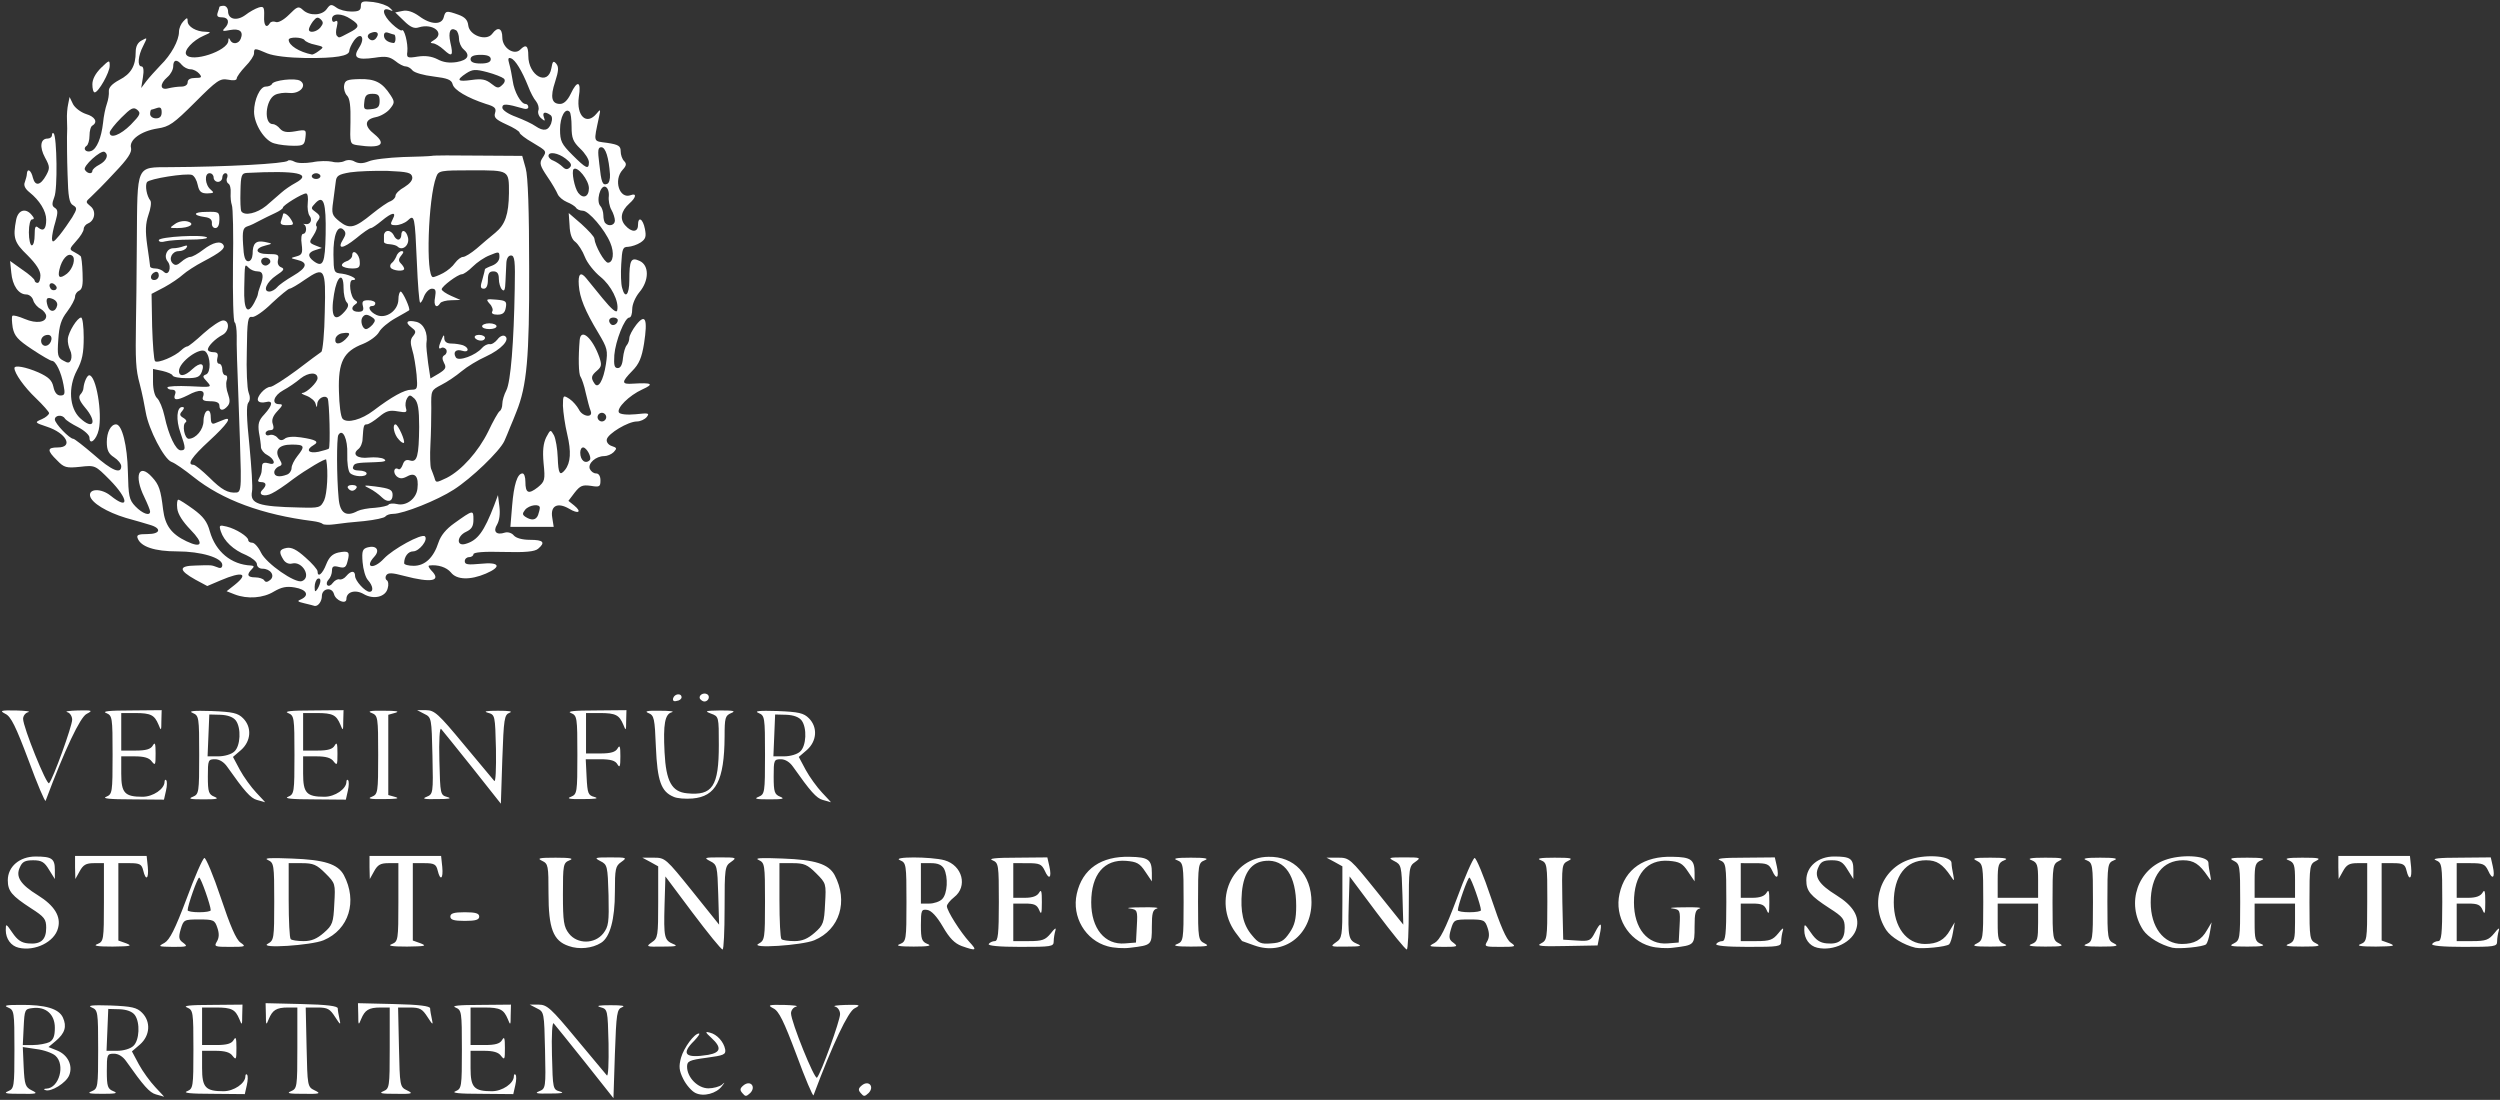 <svg width="866" height="381" viewBox="0 0 866 381" fill="none" xmlns="http://www.w3.org/2000/svg"><rect x="0" y="0" width="866" height="381" fill="#333333" stroke="none"/><path d="M54 379.1c-2.2-.6-4.3-3-10.3-11.5-1.1-1.6-2.7-2.6-4.2-2.6-2.4 0-2.5.3-2.5 6 0 5.4.3 6.2 2.3 7 1.7.7.8.9-3.8.9s-5.5-.2-3.7-.9c2.1-.9 2.2-1.4 2.2-14.5s-.1-13.6-2.2-14.5c-1.7-.7.1-.9 6.5-.7 7.4.3 9.1.7 10.9 2.5 3.1 3.1 2.8 7.9-.7 11l-2.8 2.4 2.4 4.5c1.3 2.4 3.9 6 5.7 7.9s3.2 3.4 3 3.3-1.4-.4-2.8-.8m-7.8-16.8c2.1-1.9 2.4-8.1.5-10.7-.9-1.2-2.8-1.9-5.3-2l-3.9-.1-.3 7.3-.3 7.2h3.7c2.1 0 4.6-.7 5.6-1.7m156.4 5.6c-5.4-6.8-10.3-12.8-10.8-13.4s-.8 4-.6 11c.3 11.8.3 11.9 2.8 12.6 1.7.5.5.7-3.5.7-4.6.1-5.5-.1-3.7-.8 2.2-.9 2.3-1.2 2-14.2s-.3-13.3-2.8-14.5l-2.5-1.3h3.1c2.9 0 4.3 1.3 13 11.8 5.3 6.4 10.1 12.1 10.6 12.7s.7-4.1.6-11c-.3-11.8-.3-11.9-2.8-12.6-1.7-.5-.5-.7 3.5-.7 3.9 0 5.3.2 4 .7-1.8.7-2 2-2.5 16.1l-.5 15.4zm38.3 10.7c-1.3-.6-3.2-2.8-4.2-4.8-1.5-3-1.6-4.4-.8-7.4 1-3.5 4.6-8.4 6.2-8.4.5 0-.3 1.1-1.6 2.5-4.7 4.6-3.2 6.2 4.8 4.9 4.4-.8 4.8-2.5 1.1-5.9-2.2-2-2.2-2.3-.5-1.8 2.5.6 4.8 3.2 5.3 5.8.3 1.8-.5 2.1-6.4 2.9-6.1.8-6.8 1.2-6.8 3.1 0 3.7 3.7 7.5 7.4 7.5 1.7 0 3.8-.6 4.6-1.2 1.2-1.1 1.2-1 .1.4-1.9 2.6-6.4 3.8-9.2 2.4m16.3.1c-1-1.1-.9-1.7.3-2.7 2.4-2 4.5.4 2.4 2.6-1.4 1.3-1.7 1.3-2.7.1m18.7-13.3c-4.4-11.7-6.1-15.2-8-16.1-2.1-1.1-1.8-1.3 3.6-1.2 3.3.1 5.2.3 4.3.6-1 .2-1.8 1.3-1.8 2.3 0 2.9 8.2 23.2 9 22.3 1.4-1.5 8-19.8 8-22 0-1.2-.8-2.4-1.7-2.6-1-.3.7-.5 3.7-.6 5-.1 5.3 0 3 1.2-2.2 1.1-7.5 12.2-14.2 30.1-.2.5-2.9-5.8-5.9-14m22.3 13.3c-1-1.1-.9-1.7.3-2.7 2.4-2 4.5.4 2.4 2.6-1.4 1.3-1.7 1.3-2.7.1M2.8 378c2.1-.9 2.2-1.4 2.2-14.5s-.1-13.6-2.2-14.5c-1.7-.7-.7-.9 4.2-.9 8.7-.1 13.4 1.3 14.8 4.4s.7 5.4-2.5 8.1l-2.5 2.1 3 1.2c3.7 1.5 5.5 5.2 4.2 8.5-1 2.7-6.4 6-8.3 5.2-.7-.2-.5-.5.4-.5 4.4-.2 6.6-8.3 3.1-11.4-1-.9-4-2-6.6-2.3l-4.7-.7.3 6.9c.3 6.2.6 7 2.8 8.1 2.3 1.1 1.9 1.3-4 1.2-4.9 0-5.9-.2-4.2-.9m14.3-17c1.4-.8 1.9-2.1 1.9-5 0-4.6-3.1-7.4-7.7-6.8-2.7.3-2.8.5-3.1 6.6l-.3 6.2h3.6c2 0 4.5-.5 5.6-1m47.7 17c2.1-.9 2.2-1.4 2.2-14.5s-.1-13.6-2.2-14.5c-1.6-.6 1-.9 8.5-.9L84 348l-.1 3.8c0 3.4-.1 3.5-1 1.2-1.4-3.3-2.6-4-8.1-4H70v13h5c3.6 0 5.2-.5 5.9-1.7.8-1.4 1-.8 1 2.7 0 4-.1 4.3-1.3 2.8-.9-1.3-2.7-1.8-6-1.8H70v6c0 6.7 1.2 8 7.4 8 3.6 0 7.6-2.7 7.6-5.2 0-.6.3-.9.6-.5.3.3.3 1.9-.1 3.6l-.7 3.1-11.1-.1c-7.7 0-10.5-.3-8.9-.9m36 0c2.1-.9 2.2-1.4 2.2-15v-14h-3.2c-4.1 0-5.4.9-6.7 4-.9 2.3-1 2.2-1-1.5l-.1-4 12.5.3c8.8.2 12.5.7 12.5 1.5 0 .7.3 2.3.6 3.7.5 2.2.3 2.1-1.5-.7s-2.6-3.3-6.1-3.3h-4.1l.3 13.7c.3 13.5.3 13.8 2.8 15 2.3 1.1 1.9 1.3-4 1.2-4.9 0-5.9-.2-4.2-.9m32 0c2.1-.9 2.2-1.4 2.2-15v-14h-3.2c-4.1 0-5.4.9-6.7 4-.9 2.3-1 2.2-1-1.5l-.1-4 12.5.3c8.8.2 12.5.7 12.5 1.5 0 .7.3 2.3.6 3.7.5 2.2.3 2.1-1.5-.7s-2.6-3.3-6.1-3.3h-4.1l.3 13.7c.3 13.5.3 13.8 2.8 15 2.3 1.1 1.9 1.3-4 1.2-4.9 0-5.9-.2-4.2-.9m25 0c2.1-.9 2.2-1.4 2.2-14.5s-.1-13.6-2.2-14.5c-1.6-.6 1-.9 8.5-.9l10.7-.1-.1 3.8c0 3.4-.1 3.5-1 1.2-1.4-3.3-2.6-4-8.1-4H163v13h5c3.6 0 5.2-.5 5.9-1.7.8-1.4 1-.8 1 2.7 0 4-.1 4.3-1.3 2.8-.9-1.3-2.7-1.8-6-1.8H163v6c0 6.7 1.2 8 7.4 8 3.6 0 7.6-2.7 7.6-5.2 0-.6.3-.9.6-.5.3.3.3 1.9-.1 3.6l-.7 3.1-11.1-.1c-7.7 0-10.5-.3-8.9-.9M6.5 328.3c-2.7-.6-4.5-3.1-4.5-6.1 0-2.4.1-2.3 2.3.9 1.7 2.5 3.1 3.5 5.5 3.7 4.3.4 6.2-1.2 6.2-5.4 0-3-.6-3.8-5.3-6.8-6.6-4.3-8-5.9-8-9.7 0-4.7 4.1-8.2 9.6-8.2 5.6 0 6.7.7 6.7 4.6v3.2l-2-3.2c-1.6-2.7-2.6-3.3-5.5-3.3-2.8 0-3.8.5-4.6 2.4-1.6 3.3.2 6 6.2 9.7 5.8 3.6 8.1 7.4 7 11.4-1.2 4.8-8 8.1-13.6 6.8m190.5-.6c-5.4-1.8-7-6.1-7-18.3 0-9.5-.1-10.2-2.2-11.2-1.9-.9-1.1-1.1 4.7-1.1 5.2 0 6.4.3 4.8.9-2.2.9-2.3 1.5-2.3 11.8 0 9.5.3 11.3 2.1 13.6 2.9 3.7 8.9 3.7 11.9-.1 1.8-2.4 2-3.7 1.8-13.2-.3-10.1-.4-10.6-2.8-11.8-2.3-1.2-2-1.3 3.5-1.3 5.7 0 5.8.1 3.7 1.6-2 1.4-2.2 2.3-2.2 10.4 0 9.5-1.7 15.7-4.8 17.6-3 1.9-7.6 2.4-11.2 1.1m43-11.4-9.5-12.7-.3 9.9c-.3 11.2-.1 12.2 3 13.5 1.8.7 1 .9-3.7.9-5.7.1-5.8 0-3.7-1.5 2.1-1.4 2.2-2.2 2.2-13.9v-12.4l-2.7-1.5-2.8-1.5h4c3.9 0 4.2.3 13.3 11.6l9.3 11.6-.3-10.4c-.3-9.9-.4-10.4-2.8-11.6-2.3-1.2-2-1.3 3.5-1.3 5.7 0 5.8.1 3.7 1.6-2.1 1.4-2.2 2.2-2.2 16 0 7.9-.3 14.4-.7 14.3-.5 0-5.1-5.7-10.3-12.6m93.1 11.4c-2.4-.9-4.2-2.7-6.5-6.7-2.1-3.6-4-5.6-5.4-5.8-2-.3-2.2.1-2.2 5.3 0 4.8.3 5.7 2.3 6.5 1.6.6.4.9-4.8.9s-6.4-.3-4.7-.9c2.1-.9 2.2-1.4 2.2-14.5s-.1-13.6-2.2-14.5c-3.3-1.3 10.7-1.3 15.4 0 6.2 1.8 8.1 9.1 3.3 12.8-1.4 1.1-2.5 2.5-2.5 3.1 0 1.6 4.7 9 7.8 12.4 2.8 3 2.4 3.2-2.7 1.4m-6.7-16.3c1.8-1.8 2.1-7.6.6-10.5-.8-1.3-2.1-1.9-4.5-1.9H319v14h2.9c1.6 0 3.7-.7 4.5-1.6m57.3 16.4c-7.7-2.1-12.5-10.2-10.7-18.2 1.9-8.6 8.5-13.1 18.4-12.8 6.4.1 7.6 1 7.6 5.6v2.9l-2.3-3.4c-1.9-2.9-3-3.4-6.6-3.7-7.6-.6-12.1 4.7-12.1 14.4 0 9 4.7 14.8 11.7 14.2l3.8-.3.3-5.7c.3-5.5.2-5.7-2.5-6.1-1.5-.2.4-.4 4.2-.4 3.9-.1 6.2.1 5.3.4-1.5.4-1.8 1.6-1.8 6.3 0 6.4 0 6.4-7.5 7.3-2.2.3-5.7.1-7.8-.5m50.8-.3c-2.2-.8-4.1-1.5-4.2-1.5s-1.1-1.4-2.4-3.1c-7.8-10.9-1.2-26 11.5-26.1 8.9-.2 14.9 6.2 14.9 15.7 0 11.4-9.6 18.7-19.8 15m12.2-4.4c1.8-2.6 2.3-4.8 2.3-9.3 0-10.4-3.9-16.2-10.6-15.6-4.8.4-7.5 3.9-8.2 10.7-.6 6.9.4 11.5 3.5 15.1 2.2 2.7 3.1 3.1 6.6 2.8 3.4-.2 4.5-.9 6.4-3.7m30.3-6.8-9.5-12.7-.3 9.9c-.3 11.2-.1 12.2 3 13.5 1.8.7 1 .9-3.7.9-5.7.1-5.8 0-3.7-1.5 2.1-1.4 2.2-2.2 2.2-13.9v-12.4l-2.7-1.5-2.8-1.5h4c3.9 0 4.2.3 13.3 11.6l9.3 11.6-.3-10.4c-.3-9.9-.4-10.4-2.8-11.6-2.3-1.2-2-1.3 3.5-1.3 5.7 0 5.8.1 3.7 1.6-2.1 1.4-2.2 2.2-2.2 16 0 7.9-.3 14.4-.7 14.3-.5 0-5.1-5.7-10.3-12.6m94.7 11.5c-7.7-2.1-12.5-10.2-10.7-18.2 1.9-8.6 8.5-13.1 18.4-12.8 6.4.1 7.6 1 7.6 5.6v2.9l-2.3-3.4c-1.9-2.9-3-3.4-6.6-3.7-7.6-.6-12.1 4.7-12.1 14.4 0 9 4.7 14.8 11.7 14.2l3.8-.3.3-5.7c.3-5.5.2-5.7-2.5-6.1-1.5-.2.4-.4 4.2-.4 3.9-.1 6.2.1 5.3.4-1.5.4-1.8 1.6-1.8 6.3 0 6.4 0 6.4-7.5 7.3-2.2.3-5.7.1-7.8-.5m57.8.5c-2.7-.6-4.5-3.1-4.5-6.1 0-2.4.1-2.3 2.3.9 1.7 2.5 3.1 3.5 5.5 3.7 4.3.4 6.2-1.2 6.2-5.4 0-3-.6-3.8-5.3-6.8-6.6-4.3-8-5.9-8-9.7 0-4.7 4.1-8.2 9.6-8.2 5.6 0 6.7.7 6.7 4.6v3.2l-2-3.2c-1.6-2.7-2.6-3.3-5.5-3.3-2.8 0-3.8.5-4.6 2.4-1.6 3.3.2 6 6.2 9.7 5.8 3.6 8.1 7.4 7 11.4-1.2 4.8-8 8.1-13.6 6.8m34 0c-4.1-1-8.4-3.6-10.1-6.1-6.1-9.3-1.9-21.5 8.5-24.6 6-1.8 14.1-1 14.1 1.3 0 .9.3 2.7.6 4.1.4 2.3.4 2.4-.8.6-2.9-4.3-4.9-5.6-8.6-5.6-7 0-11.2 5.4-11.2 14.6 0 8.5 4.4 14.4 10.8 14.4 4.3 0 6.8-1.4 8.7-4.8l1.6-2.7-.6 3.5c-.3 1.9-.9 3.7-1.3 4.1-1 .9-9.3 1.7-11.7 1.2m89 0c-4.1-1-8.4-3.6-10.1-6.1-6.1-9.3-1.9-21.5 8.5-24.6 6-1.8 14.1-1 14.1 1.3 0 .9.3 2.7.6 4.1.4 2.3.4 2.4-.8.6-2.9-4.3-4.9-5.6-8.6-5.6-7 0-11.2 5.4-11.2 14.6 0 8.5 4.4 14.4 10.8 14.4 4.3 0 6.8-1.4 8.7-4.8l1.6-2.7-.6 3.5c-.3 1.9-.9 3.7-1.3 4.1-1 .9-9.3 1.7-11.7 1.2M33.8 327c2.1-.9 2.2-1.4 2.2-14.5V299h-3.5c-2.7 0-3.7.6-4.9 2.8l-1.5 2.7-.1-4v-4h24.8l.4 3.8c.4 4.2-.7 5-1.6 1.2-.5-2.1-1.2-2.5-4.6-2.5h-4v26.8l2.8 1c2.2.9 1.4 1-4.8 1.1-5.5 0-6.9-.3-5.2-.9m23.2-.4c1.8-1.1 3.6-4.6 7.6-15.2 2.8-7.6 5.6-14 6.2-14.2.5-.1 3.1 6 5.7 13.8 3.2 9.6 5.3 14.5 6.8 15.5 2 1.4 1.8 1.5-3.6 1.5-5.3 0-5.6-.1-4.6-1.8.8-1.3.9-2.8.2-4.8-.9-2.7-1.3-2.9-6.3-2.9-5.3 0-5.4.1-6.4 3.4-.8 2.8-.7 3.6.9 4.7 1.7 1.3 1.3 1.4-3.6 1.4-5.1-.1-5.3-.1-2.9-1.4m16-11.3c0-1.6-3.4-11.3-4-11.3s-4 9.7-4 11.3c0 .4 1.8.7 4 .7s4-.3 4-.7m19.8 11.6c2.1-1.2 2.2-1.7 2.2-14.6s-.1-13.4-2.2-14.4c-1.6-.7.8-.8 8.3-.5 11.3.4 15.9 1.9 18 5.7 4.8 9.1 1.8 18.9-7 22.6-4.3 1.8-22.8 3-19.3 1.2m19.4-3.8c3-2.6 3.3-3.5 3.6-10 .4-7 .4-7.1-3.1-10.6-3-3-4.2-3.5-8.1-3.5H100v12.8c0 7.1.3 13.2.7 13.5.3.4 2.4.7 4.5.7 2.7 0 4.6-.8 7-2.9m23.6 3.9c2.1-.9 2.2-1.4 2.2-14.5V299h-3.5c-2.7 0-3.7.6-4.9 2.8l-1.5 2.7-.1-4v-4h24.8l.4 3.8c.4 4.2-.7 5-1.6 1.2-.5-2.1-1.2-2.5-4.6-2.5h-4v26.8l2.8 1c2.2.9 1.4 1-4.8 1.1-5.5 0-6.9-.3-5.2-.9m127-.1c2.1-1.2 2.2-1.7 2.2-14.6s-.1-13.4-2.2-14.4c-1.6-.7.8-.8 8.3-.5 11.3.4 15.9 1.9 18 5.7 4.8 9.1 1.8 18.9-7 22.6-4.3 1.8-22.8 3-19.3 1.2m19.4-3.8c3-2.6 3.3-3.5 3.6-10 .4-7 .4-7.1-3.1-10.6-3-3-4.2-3.5-8.1-3.5H270v12.8c0 7.1.3 13.2.7 13.5.3.4 2.4.7 4.5.7 2.7 0 4.6-.8 7-2.9m60.3 3.9c.3-.5 1.3-1 2.1-1 1.1 0 1.4-2.4 1.4-13.5 0-13.1-.1-13.6-2.2-14.5-1.6-.6 1-.9 8.4-.9l10.6-.1.7 3.1c.9 4-.1 4.9-1.6 1.5-1.1-2.3-1.8-2.6-6.1-2.6H351v12h4c2.7 0 4.2-.6 4.9-1.7.8-1.4 1-.7 1 3.2 0 4-.2 4.5-.9 2.8-.8-1.9-1.7-2.3-5-2.3h-4v13h5.4c4.7 0 5.7-.4 7.6-2.7 1.4-1.8 1.9-2.1 1.6-1-.3 1-.6 2.7-.6 3.8 0 1.8-.8 1.9-11.6 1.9-7.4 0-11.3-.4-10.9-1m65.3 0c2.1-.9 2.2-1.4 2.2-14.5s-.1-13.6-2.2-14.5c-1.7-.6-.5-.9 4.7-.9s6.4.3 4.8.9c-2.2.9-2.3 1.4-2.3 14.3s.1 13.4 2.3 14.5c1.8.9 1 1.1-4.8 1.1-5.2 0-6.4-.3-4.7-.9m89.2-.4c1.8-1.1 3.6-4.6 7.6-15.2 2.8-7.6 5.6-14 6.2-14.2.5-.1 3.1 6 5.7 13.8 3.2 9.6 5.3 14.5 6.8 15.5 2 1.4 1.8 1.5-3.6 1.5-5.3 0-5.6-.1-4.6-1.8.8-1.3.9-2.8.2-4.8-.9-2.7-1.3-2.9-6.3-2.9-5.3 0-5.4.1-6.4 3.4-.8 2.8-.7 3.6.9 4.7 1.7 1.3 1.3 1.4-3.6 1.4-5.1-.1-5.3-.1-2.9-1.4m16-11.3c0-1.6-3.4-11.3-4-11.3s-4 9.7-4 11.3c0 .4 1.8.7 4 .7s4-.3 4-.7m20.8 11.5c2.1-1.1 2.2-1.6 2.2-14.5s-.1-13.4-2.2-14.3c-1.7-.6-.5-.9 4.7-.9 5.8 0 6.6.2 4.7 1.1-2.2 1.1-2.2 1.5-2 14.2l.3 13.1 4.7.3c4.4.3 4.8.1 6.3-2.8 2-3.9 2.6-3.6 1.6 1l-.7 3.5-10.9.2c-8.6.2-10.5 0-8.7-.9m60.7.2c.3-.5 1.3-1 2.1-1 1.1 0 1.4-2.4 1.4-13.5 0-13.1-.1-13.6-2.2-14.5-1.6-.6 1-.9 8.4-.9l10.6-.1.7 3.1c.9 4-.1 4.9-1.6 1.5-1.1-2.3-1.8-2.6-6.1-2.6H603v12h4c2.7 0 4.2-.6 4.9-1.7.8-1.4 1-.7 1 3.2 0 4-.2 4.5-.9 2.8-.8-1.9-1.7-2.3-5-2.3h-4v13h5.4c4.7 0 5.7-.4 7.6-2.7 1.4-1.8 1.9-2.1 1.6-1-.3 1-.6 2.7-.6 3.8 0 1.8-.8 1.9-11.6 1.9-7.4 0-11.3-.4-10.9-1m90.3-.2c2.1-1.1 2.2-1.6 2.2-14.3s-.1-13.2-2.2-14.3c-1.9-.9-1.1-1.1 4.7-1.1 5.2 0 6.4.3 4.8.9-2 .8-2.3 1.6-2.3 7v6h14v-6c0-5.4-.3-6.2-2.2-7-1.7-.6-.5-.9 4.7-.9 5.8 0 6.6.2 4.8 1.1-2.2 1.1-2.3 1.6-2.3 14.3s.1 13.2 2.3 14.3c1.8.9 1 1.1-4.8 1.1-5.2 0-6.4-.3-4.7-.9 2-.8 2.2-1.6 2.2-7.5V313h-14v6.5c0 5.9.2 6.7 2.3 7.5 1.6.6.4.9-4.8.9-5.8 0-6.6-.2-4.7-1.1m38 .2c2.1-.9 2.2-1.4 2.2-14.5s-.1-13.6-2.2-14.5c-1.7-.6-.5-.9 4.7-.9s6.4.3 4.8.9c-2.2.9-2.3 1.4-2.3 14.3s.1 13.4 2.3 14.5c1.8.9 1 1.1-4.8 1.1-5.2 0-6.4-.3-4.7-.9m51-.2c2.1-1.1 2.2-1.6 2.2-14.3s-.1-13.2-2.2-14.3c-1.9-.9-1.1-1.1 4.7-1.1 5.2 0 6.4.3 4.8.9-2 .8-2.3 1.6-2.3 7v6h14v-6c0-5.4-.3-6.2-2.2-7-1.7-.6-.5-.9 4.7-.9 5.8 0 6.6.2 4.8 1.1-2.2 1.1-2.3 1.6-2.3 14.3s.1 13.2 2.3 14.3c1.8.9 1 1.1-4.8 1.1-5.2 0-6.4-.3-4.7-.9 2-.8 2.2-1.6 2.2-7.5V313h-14v6.5c0 5.9.2 6.7 2.3 7.5 1.6.6.4.9-4.8.9-5.8 0-6.6-.2-4.7-1.1m44 .2c2.1-.9 2.2-1.4 2.2-14.5V299h-3.5c-2.7 0-3.7.6-4.9 2.8l-1.5 2.7-.1-4v-4h24.8l.4 3.8c.4 4.2-.7 5-1.6 1.2-.5-2.1-1.2-2.5-4.6-2.5h-4v26.8l2.8 1c2.2.9 1.4 1-4.8 1.1-5.5 0-6.9-.3-5.2-.9m24.7 0c.3-.5 1.3-1 2.1-1 1.1 0 1.4-2.4 1.4-13.5 0-13.1-.1-13.6-2.2-14.5-1.6-.6 1-.9 8.4-.9l10.6-.1.7 3.1c.9 4-.1 4.9-1.6 1.5-1.1-2.3-1.8-2.6-6.1-2.6H851v12h4c2.7 0 4.2-.6 4.9-1.7.8-1.4 1-.7 1 3.2 0 4-.2 4.5-.9 2.8-.8-1.9-1.7-2.3-5-2.3h-4v13h5.4c4.7 0 5.7-.4 7.6-2.7 1.4-1.8 1.9-2.1 1.6-1-.3 1-.6 2.7-.6 3.8 0 1.8-.8 1.9-11.6 1.9-7.4 0-11.3-.4-10.9-1M156 317.5c0-1.1 1.2-1.5 5-1.5s5 .4 5 1.5-1.2 1.5-5 1.5-5-.4-5-1.5M9.9 263.4c-4.4-11.7-6.1-15.2-8-16.1-2.1-1.1-1.8-1.3 3.6-1.2 3.3.1 5.2.3 4.3.6-1 .2-1.8 1.3-1.8 2.3 0 2.9 8.2 23.2 9 22.3 1.4-1.5 8-19.8 8-22 0-1.2-.8-2.4-1.7-2.6-1-.3.7-.5 3.7-.6 5-.1 5.3 0 3 1.2-2.2 1.1-7.5 12.2-14.2 30.1-.2.5-2.9-5.8-5.9-14M89 277.1c-2.2-.6-4.3-3-10.3-11.5-1.1-1.6-2.7-2.6-4.2-2.6-2.4 0-2.5.3-2.5 6 0 5.4.3 6.2 2.3 7 1.7.7.8.9-3.8.9s-5.5-.2-3.7-.9c2.1-.9 2.2-1.4 2.2-14.5s-.1-13.6-2.2-14.5c-1.7-.7.1-.9 6.5-.7 7.4.3 9.1.7 10.9 2.5 3.1 3.1 2.8 7.9-.7 11l-2.8 2.4 2.4 4.5c1.3 2.4 3.9 6 5.7 7.9s3.2 3.4 3 3.3-1.4-.4-2.8-.8m-7.8-16.8c2.1-1.9 2.4-8.1.5-10.7-.9-1.2-2.8-1.9-5.3-2l-3.9-.1-.3 7.3-.3 7.2h3.7c2.1 0 4.6-.7 5.6-1.7m82.4 5.6c-5.4-6.8-10.3-12.8-10.8-13.4s-.8 4-.6 11c.3 11.8.3 11.9 2.8 12.6 1.7.5.5.7-3.5.7-4.6.1-5.5-.1-3.7-.8 2.2-.9 2.3-1.2 2-14.2s-.3-13.3-2.8-14.5l-2.5-1.3h3.1c2.9 0 4.3 1.3 13 11.8 5.3 6.4 10.1 12.1 10.6 12.7s.7-4.1.6-11c-.3-11.8-.3-11.9-2.8-12.6-1.7-.5-.5-.7 3.5-.7 3.9 0 5.3.2 4 .7-1.8.7-2 2-2.5 16.1l-.5 15.4zM285 277.1c-2.2-.6-4.3-3-10.3-11.5-1.1-1.6-2.7-2.6-4.2-2.6-2.4 0-2.5.3-2.5 6 0 5.4.3 6.2 2.3 7 1.7.7.8.9-3.8.9s-5.5-.2-3.7-.9c2.1-.9 2.2-1.4 2.2-14.5s-.1-13.6-2.2-14.5c-1.7-.7.1-.9 6.5-.7 7.4.3 9.1.7 10.9 2.5 3.1 3.1 2.8 7.9-.7 11l-2.8 2.4 2.4 4.5c1.3 2.4 3.9 6 5.7 7.9s3.2 3.4 3 3.3-1.4-.4-2.8-.8m-7.8-16.8c2.1-1.9 2.4-8.1.5-10.7-.9-1.2-2.8-1.9-5.3-2l-3.9-.1-.3 7.3-.3 7.2h3.7c2.1 0 4.6-.7 5.6-1.7M36.8 276c2.1-.9 2.2-1.4 2.2-14.5s-.1-13.6-2.2-14.5c-1.6-.6 1-.9 8.5-.9L56 246l-.1 3.8c0 3.4-.1 3.5-1 1.2-1.4-3.3-2.6-4-8.1-4H42v13h5c3.6 0 5.2-.5 5.9-1.7.8-1.4 1-.8 1 2.7 0 4-.1 4.3-1.3 2.8-.9-1.3-2.7-1.8-6-1.8H42v6c0 6.7 1.2 8 7.4 8 3.6 0 7.6-2.7 7.6-5.2 0-.6.3-.9.6-.5.3.3.3 1.9-.1 3.6l-.7 3.1-11.1-.1c-7.7 0-10.5-.3-8.9-.9m63 0c2.1-.9 2.2-1.4 2.2-14.5s-.1-13.6-2.2-14.5c-1.6-.6 1-.9 8.5-.9l10.7-.1-.1 3.8c0 3.4-.1 3.5-1 1.2-1.4-3.3-2.6-4-8.1-4H105v13h5c3.6 0 5.2-.5 5.9-1.7.8-1.4 1-.8 1 2.7 0 4-.1 4.3-1.3 2.8-.9-1.3-2.7-1.8-6-1.8H105v6c0 6.7 1.2 8 7.4 8 3.6 0 7.6-2.7 7.6-5.2 0-.6.3-.9.6-.5.3.3.3 1.9-.1 3.6l-.7 3.1-11.1-.1c-7.7 0-10.5-.3-8.9-.9m29 0c2.1-.9 2.2-1.4 2.2-14.5s-.1-13.6-2.2-14.5c-1.7-.6-.6-.9 4.2-.8 4.2 0 5.6.2 4 .7l-2.5.7v27.8l2.5.7c1.6.5.2.7-4 .7-4.8.1-5.9-.2-4.2-.8m69 0c2.1-.9 2.2-1.4 2.2-14.5s-.1-13.6-2.2-14.5c-1.6-.6 1-.9 8.5-.9l10.7-.1-.1 3.8c0 3.4-.1 3.5-1 1.2-1.4-3.3-2.6-4-8.1-4H203v14h5c3.6 0 5.2-.5 5.9-1.7.8-1.4 1-.8 1 2.7s-.2 4.1-1 2.8c-.7-1.3-2.3-1.8-6-1.8h-5l.3 6.2c.3 5.7.5 6.3 2.8 6.9 1.6.5.2.7-4 .7-4.8.1-5.9-.2-4.2-.8m35.5 0c-4.3-1.8-5.6-5.5-6.1-17.2-.4-10-.6-11-2.6-11.8-1.5-.6-.4-.9 3.9-.8 3.3 0 5.2.2 4.3.5-2.5.6-3.1 4.1-2.6 13.9.5 10.1 2.5 13.7 7.8 14.2 8.8.9 11-2.4 11-16.7 0-9.9 0-9.9-2.7-10.9-2.4-.9-2-1 3.2-1.1 4.6 0 5.5.2 3.8.9-2.1.9-2.3 1.6-2.3 8.2-.1 15.2-3 20.7-11.1 21.4-2.4.2-5.4 0-6.6-.6m-.1-34.2c.5-1.5 2.8-1.8 2.9-.3 0 .6-.7 1.2-1.7 1.3-1 .3-1.5-.1-1.2-1m9.3.3c-.7-1.2 1.2-2.4 2.5-1.6 1.1.7.4 2.5-1 2.5-.5 0-1.1-.4-1.5-.9m-137-33.1c-2.5-.6-2.7-.8-1.2-1.4 3-1.4 1.9-3.4-2.2-4.1-2.9-.5-4.6-.1-7.2 1.4-3.7 2.3-9.2 2.7-13.6 1l-2.8-1.1 2.8-2.2c5-4 2.7-4.8-4.8-1.6l-4.7 2-4.1-2.2c-5.9-3.3-5.9-4.8 0-4.9 5.8-.2 5.4-.2 7.6.6 1.1.5 1.7.2 1.7-.8 0-2.5-7.4-4.7-15.6-4.7-7.8 0-12.6-1.6-13.7-4.5-.5-1.2.2-1.5 3.4-1.5 4.5 0 5-2 .8-3.2-1.3-.4-5-1.5-8.3-2.4-6.6-2-11.9-5.2-12.4-7.6-.5-2.6 3.9-2.7 7.1-.1 6.6 5.3 6.3 1.2-.3-5.5-5-5-5-5.1-10.2-4.5-4.8.5-5.6.3-8-2.2-3.6-3.5-3.5-4.5.2-4.5 5.6 0 3-5-3.8-7.2-4.2-1.4-4.3-1.5-1.7-2.6 1.4-.6 2.5-1.6 2.5-2.1 0-.4-2.1-2.8-4.6-5.2-4-3.8-7.4-8.6-7.4-10.4 0-1.1 3.9-.4 8.3 1.5 3.5 1.6 4.7 2.7 5.2 5 .4 2 1.3 3 2.4 3 1.6 0 1.7-.6 1.1-3.7-.8-4.4-2.7-8.3-4-8.3-.5 0-3.6-1.8-6.9-4-5-3.3-6.1-4.6-6.7-7.5-.3-2-.4-3.8-.1-4.1s2.2.2 4.3 1.1c4 1.7 7.4 1.2 7.4-1 0-.8-.9-1.9-1.9-2.5-1.1-.5-2.3-1.9-2.6-3s-1.4-2-2.4-2c-2.7 0-4.8-3.1-5.2-7.6l-.4-4 4.2 3c2.4 1.6 4.3 3.3 4.3 3.8 0 .4.5.8 1 .8.6 0 1-1.2 1-2.6 0-1.7-1.5-4-4.5-7-4.6-4.4-5.1-6.1-3.9-12.3.7-3.4 3.3-4.2 5.4-1.6.9 1 .9 1.5.1 1.5-.6 0-1.1 1.8-1.1 4.5 0 2.5.5 4.5 1 4.5.6 0 1-1.6 1-3.6 0-2.9.3-3.4 1.3-2.5 1.8 1.4 2.7.4 2.7-2.8 0-3-2.3-6.7-5.8-9.5-1.5-1.2-2.1-2.4-1.6-3.5.3-.9.7-2.2.7-2.8.1-2.2 1.5-1.4 2.1 1.3.8 3 2.6 2.7 4.6-.9 1.3-2.4 1.3-3-.4-6.1-2-3.7-1.6-6.6.9-6.6.8 0 1.5-.5 1.5-1.2 0-.6.2-.9.6-.6 1.1 1.2 1.4 19.4.2 22.1-.9 2.3-.8 3.1.2 3.7 1.1.7 1.1 1.6.2 4.8-.7 2.2-1.2 4.8-1.2 5.8.1 1.6.5 1.4 2.6-1.1 1.3-1.6 3.3-4.5 4.4-6.2 1.7-2.9 1.8-3.3.3-4.2-1.3-.7-1.7-2.9-1.9-10.7-.2-5.5-.2-11.2-.2-12.9.1-1.6.1-4.3 0-6-.1-1.6.1-4.1.4-5.4l.5-2.5 1.2 2.5c.7 1.3 2.7 2.8 4.5 3.4 3.1.9 4.2 2.8 2.2 4-.6.3-1 1.9-1 3.5s-.5 3.2-1 3.5c-1.5 1-.2 2.5 1.6 1.8 1.9-.7 3.5-4.5 4.1-9.8.2-2.2.8-5.1 1.3-6.5s.8-3.3.7-4.4c-.1-1.2 1-2.5 3.6-3.9 4.1-2.1 5.7-4.9 5.7-9.7 0-1.9.7-3.3 2.1-4 2-1.1 2-1.1.5 1.9-1.8 3.4-2.1 7.1-.6 7.1.7 0 .9 1.4.5 3.8l-.6 3.7 1.8-2.4c1-1.3 3.2-3.7 4.9-5.5C59.3 19 62 14 62 11c0-1.2.7-2.8 1.5-3.6C64.8 6 65 6 65 7.4c0 1.8 3 3.6 6.2 3.6 2.1.1 2 .2-.7 1.4-3.7 1.6-6.9 5.1-6 6.5 1.7 2.9 14.4-1.2 14.6-4.8q0-1.5.6-.3c.7 1.7 3 1.5 3.7-.4 1-2.5-.4-3.6-3.7-3-2.5.5-2.9.4-1.9-.6 1.9-1.9 1.4-3.8-.9-3.8-1.5 0-1.9-.4-1.5-1.6.3-.9.6-1.8.6-2s.7-.4 1.5-.4 1.5.9 1.5 1.9c0 2.8 3 3.5 6 1.3 1.4-1.1 3.4-2.2 4.6-2.6 1.7-.5 2-.2 1.9 2.9-.2 3.4.8 4.5 2 2.5.3-.5 1.2-.7 2-.4.8.4 2.8-.7 4.6-2.5 2.9-2.9 3.3-3.1 4.9-1.6 2.3 2.1 6.6 1.9 8.2-.4 1.2-1.7 1.6-1.7 3.3-.5 1 .8 3.4 1.4 5.2 1.4 2.6 0 3.3-.4 3.3-1.9 0-1.7.6-1.8 4.3-1.4 2.3.3 4.9 1.2 5.7 2 1.3 1.2 1.3 1.3-.2.7-2.8-1-2.2 1.9 1 4.9 1.6 1.5 3.1 2.5 3.4 2.2.8-.8 2.2 4.5 1.9 7.4-.3 2.1 0 2.3 3.6 1.7 2.6-.4 4.8-.1 6.8.9 2 1.1 4.1 1.4 6.7 1 4-.7 4.8-2.4 2.3-4.5-.8-.7-1.5-2.3-1.5-3.6 0-1.2-.5-2.6-1-2.9-2-1.2-2.8.5-2 4.2 1.1 4.7.6 5.2-2.3 2.5-1.3-1.2-3-2.2-3.8-2.2-1-.1-.9-.3.4-1.1 4-2.4-.3-6-5.3-4.4-1.5.5-2.9-.1-5.1-2.3l-3-2.9 2.5-.5c1.7-.4 3.7.3 5.8 1.8 4 3 7.8 3.1 8.5.4.6-2.3.9-2.4 5.1-.9 2.2.8 3.2 1.8 3.4 3.7.4 3.5 6.3 5.6 8.3 2.9 1.9-2.6 3.5-2 3.5 1.3 0 3.6 4.1 6.3 6.2 4.2 2-2 2.8-1.4 2.8 2.1 0 7 6.9 10.7 8 4.3.4-2.4.7-2.7 1.7-1.5.9 1.1.8 2.5-.4 6.2-1.8 5.4-1.2 7.7 1.7 7.7 1.3 0 2.6-1.2 3.7-3.5 2.3-4.9 3.7-4.4 2.8 1.1-.9 6.6 2.7 10 6.2 5.7 1.3-1.6 1.4-1.5.8 1.2-1.9 9.1-2.2 8.3 2.9 9 3.9.6 4.6 1.1 4.6 2.9 0 1.2.5 2.7 1.2 3.4.9.9.8 1.6-.5 3-3.3 3.6-1.1 10.3 2.8 8.8 2.1-.8 1.9.8-.5 2.9-2.9 2.6-3.4 5.4-1.4 7.6 2.2 2.5 4.4 2.4 4.4-.1 0-3.2 1.7-2.3 2.4 1.3.5 2.6.3 3.5-1.5 4.7-1.2.8-3.1 1.4-4.3 1.5-1.9 0-2.1.7-2.4 6-.2 3.2-.1 6.9.3 8.2 1 4 2.5 2.5 2.5-2.6 0-7.1.6-8.1 3.6-6.7 3.3 1.5 3.3 6.8-.1 10.8-1.4 1.7-2.5 4.2-2.5 5.9 0 1.6-.4 2.9-1 2.9-1.6 0-4.8 8.1-5.2 13-.2 3.5 0 4.5 1.2 4.5 1 0 1.6-1.2 1.8-3.5.2-1.9.8-3.9 1.3-4.4.5-.6.9-1.7.9-2.5 0-.9 1.1-2.9 2.4-4.6 3.2-4 4-2 2.7 6.5-.8 4.9-1.7 7.1-4.1 9.5-3.8 3.9-3.8 4.7.3 4.4 6.6-.4 7.4.1 3.2 2-4.6 2.1-9 6.5-8.1 8 .4.6 2.7.9 5.8.6 4.5-.5 4.9-.4 3.8 1-.7.8-2.2 1.5-3.4 1.5-3 0-10 4.2-10.4 6.2-.2.9.5 1.9 1.7 2.3 1.8.6 1.9.8.7 2.1-.8.8-2.3 1.4-3.3 1.4-2.9 0-5.7 2.5-5 4.4.4.9 1.3 1.6 2.2 1.6s1.5.9 1.5 2.4c0 2.2-.3 2.4-3.3 1.9-2.9-.4-3.7-.1-5.6 2.3l-2.2 2.9 2 1.6c2.8 2.3 1.5 3.1-1.8 1.1-4-2.3-6.5-1-5.8 3.1l.5 3.2h-15l.6-7.3c.6-7.3 1.8-11.2 3.6-11.2.6 0 1 1.3 1 2.9 0 4 1.1 4.4 4.3 1.9 2.4-2 2.6-2.5 2-8.3-.4-4.4-.1-6.9.9-9 1.5-2.8 1.5-2.8 2.7-.7.6 1.2 1.2 4.7 1.3 7.7.2 5.6.7 6.5 2.5 4.3 2-2.5 2.2-6.4.8-12.3-.8-3.3-1.4-7.7-1.5-9.9 0-3.8.1-3.8 2.3-2.4 1.2.8 2.6 2.5 3.2 3.6 1.2 2.6 5.1 3.1 4.1.5-.4-.9-1.1-3.7-1.7-6.2-.5-2.5-1.4-5-1.8-5.6-.7-.9-.8-6.8-.3-12.7.4-4.3 4.4-.8 6.8 5.9.9 2.7.8 3.3-.8 4.7-2 1.7-2.2 2.5-.9 4.4 1.3 2.1 3.1-.9 4-6.7.7-4.7.5-5.5-2.6-10.7-4.7-7.8-6.5-12.3-6.8-16.6-.3-3.9.6-4.8 2.5-2.5.5.6 3.1 3.8 5.7 7q4.8 5.85 5.1 4.2c.7-3.1-2.1-8.6-5.8-11.6-2.1-1.7-4.6-4.8-5.4-6.9s-2.3-4.4-3.3-5.2c-1.2-.8-1.9-2.8-2-5.7l-.3-4.3 4.4 3.8c2.4 2.2 4.5 4.4 4.5 5.1.2 2.4 3.5 8.3 4.7 8.3 1.8 0 2.3-3.4.8-6.9-1.9-4.6-7.5-11.1-9.5-11.1-1 0-2.1-.5-2.4-1.1-.4-.5-1.8-1.4-3.1-1.9-1.4-.6-2.8-1.8-3.2-2.7-.4-1-2-3.8-3.6-6.1-2.5-3.7-2.8-4.7-1.8-6.3 1.7-2.6 1.7-2.5-3.3-5.5-2.5-1.4-4.5-3-4.5-3.4 0-.5-2.1-1.8-4.6-2.9-3.7-1.7-4.4-2.4-3.9-4s-.1-2.2-3.2-3.1c-6.4-2.1-11-4.8-11.5-6.8-.4-1.6-1.8-2.1-6.6-2.7-3.4-.4-6.6-1.3-7.3-2.1-.6-.8-1.7-1.4-2.4-1.4s-2.3-.8-3.6-1.9c-2-1.5-3.3-1.7-7.1-1.1-6.3.9-7.7 0-5.4-3.5s.6-5.7-1.8-2.4c-.9 1.3-1.6 2.9-1.6 3.5 0 1.8-4.6 2.6-15.1 2.5-6.1-.1-11-.7-13.3-1.6-4.4-1.9-4.6-1.9-4.6 0 0 .8-1.3 2.8-3 4.5-1.6 1.7-3 3.6-3 4.2s-1.1.8-3 .4c-2.8-.5-3.8.2-11.4 7.8-7.5 7.5-9 8.5-13 9.1-5.8.9-10 4-9.2 6.8.3 1.5-1.1 3.7-5.7 8.5-3.4 3.7-7.1 7.4-8.2 8.4-1.9 1.7-1.9 1.8-.2 3.2 2.1 1.6 1.6 5-.8 6-.8.3-1.5 1.2-1.5 1.9 0 .8-1.2 2.7-2.6 4.2-2.4 2.7-2.5 2.9-.7 3.8 1 .5 2 1.2 2.2 1.4.3.1.6 2.8.7 5.9.2 4.1-.1 5.6-1.2 6.1-.7.3-1.4 1.2-1.4 2.1 0 .8-1.2 3.1-2.7 5.1-2.1 2.7-2.8 4.9-3.1 9.7-.4 5.5-.2 6.3 1.7 7.3 1.7 1 2.2.9 2.7-.3.3-.8.2-2.3-.3-3.3s-.9-2.7-.8-3.9c.2-2.4 3.3-7.4 4.6-7.4.5 0 .9 3.1.9 6.9 0 5.4-.5 8-2.4 11.5-3 5.7-2.6 12.9 1.1 16.4 4.7 4.4 6.1 1.4 1.7-3.7-1.9-2.3-2.3-3.5-1.6-4.4.6-.6 1.1-1.6 1.1-2.2.2-2.2 1.3-4.5 2-4.5 2.4 0 4.6 13.1 3.3 18.9-.8 3.5-3.2 5.5-3.2 2.7 0-.9-1.8-2.5-3.9-3.6-2.2-1.1-4.2-2.4-4.6-3-.9-1.5-3.5-1.2-3.5.3 0 1.4 5.1 6.7 6.4 6.7.4 0 3.6 2.5 7.1 5.5 6.2 5.5 9.5 6.9 9.5 4 0-.8-1.1-2.2-2.5-3.1-1.9-1.2-2.5-2.5-2.5-5.3 0-3.4 1.4-6.1 3.2-6.1 2.1 0 3.9 7.4 4.1 16.3.2 8.6.4 9.8 2.6 12.1 2.4 2.5 5.1 3.5 5.1 1.8 0-.5-.9-2.7-2-5-3.7-7.5-1.9-12 2.7-6.9 2.4 2.6 3 4.4 3.8 11.2.7 5.6 2.9 8.5 8.1 11 5.5 2.6 6.1.8 1.4-4-2.7-2.8-4.4-5.4-4.6-7.4-.2-1.7 0-3.1.4-3 .4 0 2.7 1.5 5.2 3.3 3.4 2.5 4.8 4.3 5.7 7.7 2 7 7.4 11.5 14.3 11.8 1.1.1 1.1.4.2 1.3-1.9 1.9-1.4 2.8 1.2 2.8 1.4 0 2.8.5 3.1 1 .5.8 1.1.7 2.1-.1 1.8-1.5.1-3.9-2.7-3.9-1.1 0-1.9-.7-1.9-1.6 0-.8-1.7-2.2-3.7-3.1-4.5-1.8-7.7-4.9-8.8-8.2-.7-2.2-.5-2.3 2-1.7 3.3.8 7.5 3.5 7.5 4.7 0 .5.6.9 1.4.9.7 0 2.1 1.5 3 3.4 1.8 3.8 11.9 10.8 14.2 9.9 3.4-1.3.2-7-3.4-6.1-1.1.3-2.3-.2-3-1.3-1.7-2.7-1.5-3.6 1.1-4.1 1.7-.3 3.5.6 6.5 3.3 2.3 2 4.2 4.2 4.2 4.8 0 2.3 1.7 1 3-2.4 1-2.5 2.1-3.6 4.2-4.1 3.6-.7 4.1-.3 3.2 3-.5 2.1-1 2.5-3 2-1.9-.5-2.4-.2-2.4 1.3 0 1-.5 2.4-1.2 3.1-.6.6-.8 1.5-.4 1.9.4.5 1.3.1 1.9-.8.7-.9 1.7-1.4 2.3-1.2s1.7-.3 2.4-1.2c1.6-1.9 3-1.9 3 0 0 1.7 3.5 5.5 5 5.5s1.2-2.1-.5-4c-.9-.9-1.7-3.8-1.9-6.3-.3-3.9 0-4.6 1.8-5.1 3-.8 4.3 1 2.3 3.2-3.6 3.9-.3 4.6 3.3.7 3.1-3.3 13.1-8.8 14.2-7.7 1.2 1.2-2 5.2-4.1 5.2-1.7 0-3.1 1.8-3.1 4.1 0 .5 1.5.9 3.3.9 3.9 0 6.9-2.8 8.6-8.1q1.2-3.6 5.4-6.6c6.7-4.8 6.7-4.7 6.7-1.3 0 2.3-.6 3.3-2.5 4.2-3.3 1.5-3.5 5.2-.2 4.2 4.2-1.2 6.4-4.3 9.9-13.4l1.3-3.5.5 4c.3 2.5 0 4.8-.8 6.2-1.5 2.4-.3 3.8 2.7 2.8 1-.3 2.4.1 3.1 1 .8.9 2.9 1.5 5.6 1.5 4.7 0 5.4.9 2.8 3.1-1.2 1-4.4 1.3-12 1.1-6.7-.2-10.4.1-10.4.8 0 .5-.7 1-1.5 1s-1.5.6-1.5 1.4c0 1.2 1.1 1.3 5.5.9 6.6-.7 7.4 1 1.8 3.4-5.4 2.3-10.1 2.2-12.1-.4-1.5-1.8-4.5-2.8-7.5-2.4-.5.1-.1.8.7 1.7 3.7 3.7.1 4.4-9.4 1.9-4.1-1.1-5.6-1.2-6.2-.2-.4.6-.3 1.4.2 1.7s.7 1.6.3 2.8c-.7 3-4.9 4-8.3 2-2.9-1.7-6-.8-6 1.7 0 2-3.7.6-4.3-1.7-.7-2.6-4.2-2-4.2.7 0 1.8-1.3 3.6-2.5 3.4-.3-.1-1.8-.5-3.5-.9m5.5-7.8c0-.7-.4-1-1-.7-.5.3-1 1.6-1 2.8 0 1.8.2 1.9 1 .7.5-.8 1-2.1 1-2.8m75.4-22.8c.3-.9.6-2 .6-2.5 0-1.5-3.7-1-5.1.7-1 1.3-1 1.7.2 2.5 2.1 1.3 3.6 1.1 4.3-.7m17.9-19c.8-.9-1.1-4.4-2.3-4.4-.6 0-1 .8-1 1.8 0 2.7 1.8 4.1 3.3 2.6m5.7-14.9c0-.8-.7-1.5-1.5-1.5s-1.5.7-1.5 1.5.7 1.5 1.5 1.5 1.5-.7 1.5-1.5M17.8 117.7c.2-1-.3-1.7-1.2-1.7-1.8 0-2.9 1.6-2.1 3.1.9 1.4 2.9.6 3.3-1.4m196.2-6.8c0-.5-.7-.9-1.5-.9-1.5 0-2 1.2-.9 2.3.8.8 2.4-.1 2.4-1.4m-194.2-5.1c.2-.9-.5-1.8-1.4-2.2-2.2-.9-2.7-.2-1.9 2.4.7 2.3 2.8 2.2 3.3-.2m-.7-7.1c-1.3-1.3-2.6-.3-1.6 1.2.3.6 1.1.8 1.7.5.6-.4.6-1-.1-1.7m4.1-3.9c2.1-1.7 3.2-5.5 1.7-6.3-1.4-1-3.5 1.3-4.3 4.8-.7 2.9.1 3.4 2.6 1.5M213 76.4c0-.8-.5-2.5-1.2-3.7s-1.1-3.4-.9-4.8c.1-1.6-.4-2.9-1.2-3.2-1.8-.7-3.3 5.1-1.7 6.7.5.5 1 2 1 3.1 0 1.2.3 2.5.7 2.8 1.2 1.3 3.3.7 3.3-.9m-9-11.2c0-2.8-4-7.8-5.3-6.6-.8.8.3 6.5 1.6 8.2 1.7 2.2 3.7 1.4 3.7-1.6m7.3-4.8c-.4-5.7-1.5-9.4-3-9.4-1.2 0-1.3 1.1-.7 5.8.7 6.5 1.1 7.5 2.7 6.9.7-.2 1.1-1.7 1-3.3M32 59.2c0-.5 1.1-1.5 2.5-2.2 2.4-1.3 3.3-3.4 1.7-4.4-1.3-.7-7.6 5-6.8 6.2.8 1.4 2.6 1.6 2.6.4M196 55c-2.7-2.1-6-2.6-6-1 0 .6.8 1.4 1.8 1.7.9.4 2.3 1.3 3.1 2.1 1 1 1.7 1 2.5.2s.4-1.6-1.4-3m8 1.2c0-1-1.3-3.1-3-4.7-2.5-2.4-3-3.7-3-7.5 0-2.6-.3-5-.7-5.3-1.5-1.5-3.3 1.8-3.3 6.1 0 4.1.5 5.1 4.3 8.9 4.7 4.7 5.7 5.2 5.7 2.5m-158.7-13c3.3-3.4 3.6-4 2.2-5.2-1.3-1-2.1-.6-5.5 2.8-2.2 2.2-4 4.5-4 5.1 0 2.3 3.7.9 7.3-2.7m145.6-.4c.5-1.5.4-2.6-.3-3-1.9-1.3-2.8-.9-2.2.8.5 1.4.4 1.5-.9.4-.9-.7-1.3-2-1-2.8s-.1-2.2-.8-3.1c-.8-.9-2-3.2-2.7-5.1-2.2-5.5-4.5-9.3-6-9.8-1-.4-1.1.2-.6 1.9.4 1.3.9 4 1.2 5.9.5 3.8 2.9 8 4.4 8 .6 0 1 .5 1 1.1s-.8.8-1.7.5c-5.9-1.7-7.3-1.8-7.3-.3 0 .8 2 2.2 4.8 3.2 2.6 1 5.6 2.4 6.7 3.2 2.8 1.9 4.4 1.6 5.4-.9M56 38.9c0-1.5-.4-1.9-1.6-1.5-.9.3-1.8.6-2 .6s-.4.7-.4 1.5.9 1.5 2 1.5c1.4 0 2-.7 2-2.1m6.8-8.9c1.3 0 2.2-.6 2.2-1.5 0-1 1-1.5 2.6-1.5 2.2 0 2.5-.2 1.4-1.5-.7-.8-2-1.5-3-1.5s-2.3-.7-3-1.5c-1.7-2.1-3-1.9-3 .5 0 1.1-.9 2.8-2 3.7-2.8 2.4-2.6 4.7.3 3.9 1.2-.3 3.2-.6 4.5-.6m111.7-2.8c-.6-.5-3.1-1.5-5.7-2.2-4.2-1.1-5.1-1-7.3.4-3.6 2.4-3.1 3 1.9 2.3 3.5-.5 4.9-.2 6.8 1.3 2 1.6 2.5 1.7 3.8.4.9-.8 1.1-1.7.5-2.2m-4.5-6.7c0-1-1.1-1.5-3.5-1.5s-3.5.5-3.5 1.5 1.1 1.5 3.5 1.5 3.5-.5 3.5-1.5m-59.5-2.9c1.8-1.3 1.7-1.4-1.3-2.1-1.7-.3-3.4-1.1-3.7-1.6-.8-1.1-5.5-1.2-5.5-.1 0 1.9 3.6 4.2 8.1 5.1.3 0 1.4-.5 2.4-1.3m26.5-4.1c0-.8-.2-1.5-.4-1.5s-1.1-.3-2-.6c-1-.4-1.6-.1-1.6.9 0 1.4 1.3 2.4 3.3 2.6.4.1.7-.6.7-1.4m-6.5-.6c1-1.5-.1-2.3-2-1.5-.9.3-1.3 1-1 1.6.8 1.3 2.2 1.3 3-.1m-9.7-1.5c3.8-1.9 4-2.7.7-4.8-3.1-2.1-6.5-2.1-6.5 0 0 .9.5 1.2 1.1.8q1.2-.75.6 1.8c-.4 1.4-.4 2.8 0 3.2.8.8.5.9 4.1-1M111 9.5c1-1.3 1.1-1.8.1-2.8-1-.9-1.5-.8-2.7.7-.8 1.1-1.4 2.3-1.4 2.8 0 1.4 2.7.9 4-.7" fill="#fff"/><path d="M111.8 181.5c-.4-.4-1.9-.8-3.5-1-17.4-2.2-31.3-7.3-41.3-15.3-3-2.4-6.4-4.8-7.6-5.2-2.6-1-7.9-11.3-8.9-17.1-.4-2.4-1.3-6.9-2.1-9.9-1.4-5.1-1.5-8.3-1.3-21.5.1-2.7.2-15.3.3-27.8.2-27-.4-25.7 11.5-25.8 19.5-.1 39.8-1.2 40.8-2.2.3-.4 1.4-.2 2.3.3 1.1.6 3.6.6 6.2.2 2.3-.5 5.4-.5 6.8-.2 1.4.4 3.3.3 4.3-.2s2.5-.5 3.6.2c1.4.7 2.8.7 4.8-.1 1.5-.7 6.9-1.3 11.8-1.5 5-.1 9.5-.3 10-.4.6-.2 7.8-.2 16.2-.1l15.2.1 1.2 4.3c.8 2.7 1.2 14.7 1.2 34.7.1 30.8-.8 40.7-4.4 49.6-.6 1.6-1.6 4-2.2 5.4-.5 1.4-1.5 3.6-2 4.8-1.7 3.6-11.4 12.9-17.5 16.8-5.7 3.7-17.5 8.4-21 8.4-1.2 0-2.3.4-2.7.9-.3.5-3.6 1.2-7.3 1.6-3.7.3-8.3.8-10.2 1.1-2 .3-3.9.2-4.2-.1m12.1-4.5c1-.5 3.7-1 6-1.1 2.3-.2 4.5-.7 4.7-1.1.3-.4 1.6-.5 2.9-.2 3.2.8 6.7-1.8 7.1-5.3.5-4.2-.8-5.8-3.5-4.3-1.7.9-2.6.9-3.7 0-1.4-1.3-.9-3.4.6-2.5.5.3 1.1-.4 1.5-1.5.5-1.5 1.2-1.9 2.5-1.5 2.5.8 3.1-1.5 3.2-11.6 0-6.2-.4-8.5-1.6-9.8-1.5-1.4-1.8-1.4-2.6-.1-.5.8-.7 2.3-.4 3.3.5 1.6.1 1.7-2.8 1.2-2.8-.5-4-.2-6.5 1.9-1.7 1.4-3.6 2.6-4.2 2.6-1.1 0-1.2.4-1.5 5 0 1.4-.7 3-1.5 3.6-2.3 1.8-.3 3.4 3.7 2.9 2-.2 4.4 0 5.2.5 1.1.7.3 1-3 1.1-6.8.2-7.3.3-7.7 1.7-.3.7.5 1.2 2.1 1.2 1.4 0 2.6.5 2.6 1 0 1.4-4.6 1.2-5.8-.2-.6-.7-1-3.6-.9-6.5.2-5.2-1.6-9.1-3.1-6.6-.6 1-.6 14.6.1 21.8.4 5.3 2.6 6.7 6.6 4.5m-11.6-3.7c1-2.2 1.5-9.9.7-14.1-.1-.6-6.9 3.4-11.5 6.8-2.7 2.1-6 4.3-7.3 4.9-2.6 1.4-5 .5-3.3-1.2 1.6-1.6 1.4-2.7-.5-2.7-1 0-1.2-.4-.7-1.2.4-.7.8-1.7.9-2.3 0-.5.2-1.6.2-2.3.1-.9.9-1.1 2.3-.7 2.7.9 2.1-1.5-.7-3-1-.5-1.9-1.7-2-2.5 0-.8-.3-3.2-.7-5.2-.4-3-.1-4.2 1.9-6.3 2.9-3.2 3.1-4.9.4-4.2-1.1.3-2.3.1-2.6-.5-.7-1.2 2.4-4.8 4.3-4.8.7 0 4.8-2.6 9-5.7 4.2-3.2 8.1-6.1 8.6-6.4.5-.4 1.1-6.6 1.2-13.8.4-15.3 0-15.9-6.9-11.2-2.4 1.7-4.8 3.1-5.3 3.1-.4 0-3.2 2.3-6.1 5-2.8 2.8-6 5-6.9 4.8-1.4-.3-1.7 1.1-1.8 11.7-.2 6.6.1 13.1.6 14.4.6 1.5.6 2.8-.1 3.6-.7.9-.6 5.3.4 14.8.7 7.4 1.2 14.6.9 15.9-.8 4.3 2.1 5.3 16.4 5.6 7 .2 7.3.1 8.6-2.5M83.4 163c-.1-4.1-.4-15.4-.8-25s-.7-19.4-.6-21.7c0-2.3-.3-4.4-.7-4.6-.5-.3-.7-9.2-.6-19.9.2-10.6 0-20-.4-20.8-.3-.8-.5-2.7-.4-4.2.1-1.4-.2-2.9-.8-3.2-.6-.4-.8-1.3-.4-2.1.3-.8 0-1.5-.6-1.5s-1.1.7-1.1 1.5-.7 1.5-1.5 1.5-1.5-.7-1.5-1.5-.6-1.5-1.4-1.5c-1.9 0-1.6 4.1.4 5.7 1.3 1.1 1.1 1.2-1.2 1.3-2.1 0-2.8-.6-3.3-2.9-.3-1.6-1.2-3.2-2-3.5-2-.7-14.8 1.3-15.6 2.5-.7 1.2-.1 4.8 1.2 6.4.4.6.1 2.8-.7 5-1 3-1.1 5.5-.4 10.5.5 3.6 1 6.8 1 7.3 0 .4.8.7 1.8.7s2.3.5 3 1.2c1.6 1.6 2.8-1.7 1.3-3.6-1.5-1.8-.3-4.6 1.9-4.6 1 0 2.6-.3 3.6-.7 1.2-.4 1.5-.3 1 .5-.4.7-1.6 1.2-2.7 1.2-2.3 0-3.6 2.7-2.1 4.2.9.9 1.6.7 3-.5 1-.9 2.4-1.7 3.1-1.7s2.7-1.1 4.5-2.5c3.4-2.6 6.1-3.2 7-1.6.7 1.1-.9 2.5-7 5.7-2.7 1.4-5.9 3.5-7 4.5-1.2 1.1-4.1 3.1-6.5 4.4l-4.4 2.3.2 11.3c.2 6.2.6 11.6 1 12 .9.9 7-1.7 9.1-3.8.7-.7 1.7-1.3 2.1-1.3s2.9-2 5.6-4.5c2.8-2.5 5.8-4.5 6.8-4.5 2.3 0 2.2 3.7-.2 5-2.5 1.3-5.1 3.9-5.1 5.1 0 .5.9.9 1.9.9 1.4 0 1.8.5 1.4 2-.3 1.1 0 2 .6 2s1.1.9 1.1 2 .5 2 1.1 2 .8.8.4 1.9c-.3 1-.1 3.1.5 4.6.7 2 .7 3.1-.1 4.1-1.5 1.8-2.9 1.8-2.9-.1 0-1-1-1.5-3.1-1.5-2.3 0-3-.4-2.6-1.5 1-2.5-1.2-2.8-5.2-.6-4 2-5.3 1.9-4.4-.5.3-.8-.1-1.4-1.1-1.4-.9 0-1.6-.3-1.6-.8 0-.4 3.5-.6 7.8-.4 7.6.4 7.7.4 5.9-1.6-1.6-1.7-1.6-2-.3-2.5 1.7-.7 1.6-6.1-.2-7.9s-9.2 3.6-9.2 6.7c0 2.1 2 1.9 4.6-.6 2.8-2.6 4.5-2.2 3.3.9-.7 1.8-1.6 2.2-5.3 2.2-2.4 0-4.6-.4-4.8-.9-.1-.5-1.8-1.2-3.5-1.6l-3.3-.7v4.5c0 2.6.6 4.9 1.4 5.6s2 3.5 2.6 6.3c1.4 6.6 3.9 11.8 5.6 11.8 1.8 0 1.8-.7-.1-6.1-1.6-4.5-1.3-8.9.6-8.9.8 0 .8.4 0 1.4-1 1.1-.9 1.6.5 2.4.9.5 1.2 1.2.7 1.5-1.3.8-.4 5.7 1.1 5.7 2.5-.1 5.1-3.2 5.1-6.2 0-1.7.6-3.3 1.3-3.5.7-.3 1.2.5 1.2 2.2 0 2 .4 2.6 1.5 2.1.8-.3 2.2-.9 3-1.2 3.2-1.3 1.2 1.6-5 7.3-6.1 5.6-7.9 8.3-5.5 8.3.6 0 3 2 5.5 4.4 4.3 4.3 6.5 5.5 9.5 5.2 1.2-.1 1.5-1.6 1.4-7.6m71.4 2.5c5.1-2.6 10.9-9.1 14.3-16 1.7-3.6 3.5-6.8 4-7.1s.9-1.4.9-2.5.6-3.2 1.4-4.7c1.5-2.9 2.6-16.7 2.9-35.2.2-9.6 0-11.5-1.3-11.5-.9 0-1.5 1-1.6 2.5-.1 1.4-.2 4.3-.3 6.4-.1 3-.4 3.7-1.2 2.9-.6-.6-1.1-2.3-1.1-3.7 0-1.9-.6-2.6-1.9-2.6-1.4 0-1.9.7-1.9 3 0 1.9-.5 3-1.4 3-1.2 0-1.3-.7-.5-3.2.5-1.8.9-3.4.9-3.6 0-.1 1.1-.7 2.5-1.2 1.5-.6 2.5-1.7 2.5-3 0-1.9-.2-1.9-3.3-.6-1.9.7-4.5 2.5-6 4-1.4 1.4-3.1 2.6-3.7 2.6-1.4 0-7 4.2-7 5.2 0 .5 1.5 1.5 3.3 2.3l3.2 1.4-3.2.1c-1.7 0-3.5.5-3.8 1-1.3 2.1-2.4.9-1.8-2 .4-2.4.2-3-1.1-3-.9 0-2.1 1.2-2.7 2.6-.5 1.5-1.2 2.5-1.4 2.2-.3-.3-.8-6.5-1.1-13.9-.7-16.1-.8-16.8-3.2-14.5-1 .9-2.9 1.6-4.1 1.6-1.9 0-2-.3-1.1-2 1.5-2.8-.2-2.5-3.8.5-1.7 1.4-3.3 2.5-3.7 2.5-.5 0-2.8 1.6-5.2 3.6-4.6 3.7-6.7 3.9-4.4.2.9-1.5 1-2.3.1-3.2-2-2-3.6 1.8-3.5 8.6.1 6.2.1 6.3 3 6.6 3 .4 6.1 2.2 3.6 2.2-1.5 0-.8 6 .9 7 .9.5.9.9.1 1.4-1.8 1.2-1.2 2.6 1 2.6 1.6 0 2-.5 1.6-2-.4-1.6 0-2 1.9-2 1.3 0 2.4.5 2.4 1 0 .6-.4 1-1 1-1.9 0-1 2 1.4 3.1 3.3 1.5 7.5-1.5 7.6-5.3 0-1.6.4-2.8.8-2.8.7 0 3.5 6.1 2.9 6.5-.1.1-2.2 1.3-4.7 2.7s-5 3.5-5.7 4.8-3.1 3.1-5.5 4.1c-6.8 2.6-8.7 6.2-8.4 16.4.1 4.7.6 8.9 1.3 9.6 1.6 1.6 6.5.3 10.7-2.9 6.3-4.8 10.7-7.2 13-7.2 2.2 0 2.3-.3 1.9-5.2-.3-2.9-.9-6.8-1.5-8.6-.7-2.4-.7-3.7.3-4.8 1.1-1.4 1-1.8-.6-3-2.4-1.8-1.5-2.7 1.8-1.9 2.5.7 4 3.8 3.4 7.5-.1.8.2 3.9.6 6.8l.8 5.3 2.9-1.7c2.4-1.5 2.7-2.1 1.8-3.7-.7-1.4-.7-2.2.2-2.7.7-.4.9-1.3.6-1.9-.4-.6-1.2-.9-1.7-.6-1.1.7-1.1-.3.1-3 .7-1.7.9-1.7.9-.2.1 1.1.9 1.7 2.5 1.7 1.3 0 3.1.3 4 .6 2.3.9 2 2.7-.3 1.9-2.2-.7-3.3.5-2.2 2.3.9 1.5 6.9-.7 9.1-3.3.7-.8 1.9-1.4 2.6-1.3.7.2 1.9-.6 2.7-1.6.8-1.1 1.9-1.6 2.6-1.2 1.9 1.2-1.2 4.6-6.6 7.1-2.7 1.2-6.5 3.5-8.4 5.1s-5 3.7-7 4.7c-3.6 1.9-3.6 1.9-3.5 8 0 3.4-.1 9.1-.3 12.7s-.1 7.3.2 8.3c.4.9.9 2.4 1.2 3.2.5 1.8.5 1.8 4.3 0m-55.4-1.1c.9-.3 1.6-1.4 1.6-2.3s.9-2.7 2-4.1c2.8-3.5 2.5-4-2-4s-6.1 2-4.1 5.2c.9 1.5.9 2-.4 2.4-.8.4-1.5 1.2-1.5 2 0 1.5 1.8 1.8 4.4.8m14.5-9c.6-.5.2-16.4-.4-17.4-.9-1.4-3.5 0-3.6 1.9-.1 1.4-.2 1.4-.6-.1-.2-.9-1.6-2.1-3.1-2.7-1.5-.5-2.1-1-1.4-1 1.5-.1 5.2-3.7 5.2-5.1 0-2.2-3.1-2.1-5.9.1-1.5 1.3-4.3 3.2-6 4.1-3.3 1.8-4.2 4.8-1.4 4.8 1.4 0 1.3.4-.6 2.4-1.6 1.7-2.1 3.1-1.6 4.5.5 1.5.2 2.1-.9 2.1-.9 0-1.6.5-1.6 1.1s.6.9 1.4.6 2 .1 2.7.9c.8 1 1.5 1.1 2.5.4.7-.7 3-.9 5.6-.5 5.3.8 6.5 1.5 4.4 2.7-2.8 1.6-1.8 3 1.7 2.3 1.7-.4 3.4-.9 3.6-1.1m5.7-37.8c2-2 1.8-2.6-.8-2.2-1.3.1-2.4 1-2.6 1.9-.4 2.1 1.4 2.2 3.4.3m9.5-5.2c1-1.3 1-1.7-.2-2.5-1.8-1.2-2.6-1.1-3.4.1-.8 1.3.1 4 1.3 4 .5 0 1.5-.7 2.3-1.6m-9.7-4.5c1.3-1.5 1.5-2.4.7-3.2-.6-.6-1.1-2.8-1.1-5 0-5.7-2.3-4.2-3.3 2.2-1.3 7.8.1 10.1 3.7 6m-31.3-3.1c.7-1.3 1.2-2.5 1.2-2.8s.3-1.5.8-2.8c1.4-3.6 1.1-5.2-.9-5.2-1 0-2.3-.5-3-1.2-1.5-1.5-1.4-1.8-1.6 7-.2 7.6 1.1 9.5 3.5 5m7.9-5.3c.6-.8 3.2-2.6 5.6-4 4.8-2.8 5.2-4.6 1.3-5.5-2.4-.6-2.4-.6-.2-1.2 1.9-.5 2.2-1.1 1.8-4.2-.3-2-.1-3.6.5-3.6 1.2 0 1.4-2.6.3-3.3-.5-.2-.3-.2.4-.1 1.7.4 2.7-1.4 1.5-2.9-.5-.7-.8-2.7-.6-4.4.2-1.8 0-3.3-.6-3.3-1.3 0-8 4.1-8 4.9 0 .4-1.2 1.2-2.7 1.9-1.6.7-3.9 1.9-5.3 2.6-1.4.8-3.3 1.7-4.3 2-1.5.5-1.8 1.5-1.5 6.3.2 4.3.7 5.8 1.8 5.8.8 0 1.4-1 1.5-2.5 0-3.7 1.1-4.8 4.2-4.2 2.8.6 2.8.6.4 1.2-4.2 1-3.7 3 .7 3 3.5 0 3.9.2 3.5 2-.3 1.2.1 2.2 1.1 2.6 1.3.5.9 1.1-1.7 2.8-3.4 2.3-4.8 5.6-2.4 5.6.8 0 2-.7 2.7-1.5m-41-4.1c0-.9-.5-1.4-1.2-1.2-1.8.6-2.1 2.8-.4 2.8.9 0 1.6-.7 1.6-1.6m98.5-.8c1.5-.8 3.3-2.3 4.1-3.5.9-1.2 2.1-2.1 2.8-2.1s2.8-1.3 4.7-2.9c1.9-1.7 4.8-4.1 6.5-5.5 3.4-2.8 4.6-6.3 4.7-13.7 0-8 .2-7.9-12.8-7.9-11.1 0-11.6.1-12.4 2.3-2.8 7.3-3.7 34.7-1.1 34.7.4 0 2-.6 3.5-1.4m-60-3.5c.7-1.2-1.2-2.4-2.5-1.6-1.1.7-.4 2.5 1 2.5.5 0 1.1-.4 1.5-.9m19.3-9.9c.2-11-.7-13.8-3.5-10.9-1.7 1.8-1.7 1.9.1 3.2 1.5 1.1 1.6 1.7.8 2.8-.7.8-.9 1.7-.6 2 .4.4-.1 1.8-1 3.2-1.6 2.4-1.6 2.6.6 3.5l2.3.9-2.2.7c-2.7.8-2.9 2.2-.6 3.9 3.2 2.3 3.9.7 4.1-9.3M129 74c2.5-2 5.3-4 6.3-4.3.9-.4 1.7-1.2 1.7-1.9s1.4-2.1 3.1-3c1.9-1.2 2.9-2.4 2.7-3.5-.3-1.5-1.6-1.8-8.5-2.1-4.4-.1-10.3.1-13 .5-4.1.7-4.8 1.2-5 3.3-.2 1.4-.6 4.5-.9 6.9-.6 4.1-.4 4.7 2.2 6.8 3.5 2.8 5.3 2.3 11.4-2.7m-36.8-2.7c1.8-1.6 4.2-3.6 5.3-4.6s3.3-2.5 4.8-3.3c6.1-3.3.6-4.4-16.8-3.5-1.8.1-2.1.8-2.2 6.3-.1 3.4 0 6.5.3 7 1.1 1.7 5.4.7 8.6-1.9M111 61c0-.5-.7-1-1.5-1s-1.5.5-1.5 1c0 .6.7 1 1.5 1s1.5-.4 1.5-1" fill="#fff"/><path d="M132.3 172.3c-1-1-2.9-2.4-4.3-3.1-2.3-1.1-2.1-1.2 1.9-.7 5.2.7 6.1 1.1 6.1 3 0 2.3-1.8 2.7-3.7.8m-11.8-3.3c-.3-.5.3-1 1.5-1s1.8.5 1.5 1c-.3.6-1 1-1.5 1s-1.2-.4-1.5-1m17.6-16.8c-1.6-1.6-2.3-5.2-1.1-5.2.9 0 3.5 5.9 2.9 6.4-.2.2-1.1-.3-1.8-1.2M55 83.2c0-1.2 15.9-2.1 16.7-.9.2.4-2.4.7-5.9.7s-7.3.3-8.5.6c-1.3.4-2.3.2-2.3-.4m5.6-5.6c1.2-.9 3.1-1.2 4.3-.9 3 .8.8 2.3-3.4 2.3-2.9 0-2.9 0-.9-1.4m12.8-.3q.15-1.8-2.4-2.1c-4.4-.6-4.1-1.8.5-1.8 4.3-.1 4.5 0 4.5 2.7 0 1.8-.5 2.9-1.4 2.9-.8 0-1.3-.8-1.2-1.7m91.1 39.7c-.3-.5.3-1 1.4-1 1.2 0 2.1.5 2.1 1 0 .6-.6 1-1.4 1s-1.8-.4-2.1-1m2.5-4c0-.5 1.1-1 2.5-1s2.5.5 2.5 1c0 .6-1.1 1-2.5 1s-2.5-.4-2.5-1m3.5-5.1c.4-.5 0-1.8-.9-2.7-1.4-1.6-1.2-1.7 2.3-1.4 3.4.3 3.7.6 3.3 2.8-.3 1.8-1.1 2.4-2.9 2.4-1.4 0-2.2-.4-1.8-1.1m-35.2-15.2c-.3-.5-.1-1.2.4-1.6.5-.3 1.2-1.4 1.6-2.3.3-1 1.2-1.8 1.8-1.8.8 0 .8.4-.1 1.5-1 1.2-1 1.9-.2 2.7.7.7 1.2 1.5 1.2 1.9 0 1.1-4 .7-4.7-.4m-16.8-.6c-.3-.5.4-1.2 1.5-1.6 1.1-.3 2-1.3 2-2 0-2.5 2.5-.6 2.6 2 .2 2.1-.3 2.5-2.6 2.5-1.6 0-3.1-.4-3.5-.9m19.2-6.7c-.4-.4-1.6-.7-2.7-.8-1.1 0-2-.4-2-.8v-2.3c0-.8.6-1.5 1.4-1.5s1.6.7 2 1.5c.3.8 1 1.5 1.6 1.5.5 0 1-.7 1-1.5 0-2.3 1.7-1.8 2.3.7.7 2.7-1.9 4.9-3.6 3.2m-40.3-9c.3-.9.6-1.8.6-2 0-1.1 1.7-.2 2.8 1.6s1 2-1.4 2c-2 0-2.5-.4-2-1.6m-2.3-26.7c-3.4-.8-7.1-6.7-7.1-11 0-4.2 2.1-8.7 4-8.7 1 0 2-.4 2.2-.9.5-1.3 8.1-2.2 9.8-1.1 2.5 1.6-.1 4.6-3.8 4.2-1.7-.2-3.9.1-5 .7-3.3 1.8-3.9 10.1-.7 10.1.7 0 1.8.7 2.5 1.6 1 1.1 2.3 1.4 5.2.9 3.9-.7 3.9-.6 3.6 2.1-.3 2.6-.7 2.9-4 2.9-2 0-5.1-.3-6.7-.8m28.7.6c-2.6-.4-2.6-.5-2.4-8.1.1-5.4-.2-8.1-1.2-9.1-.7-.7-1.2-2.3-1-3.5.3-1.8 1-2.1 5.4-2.2 5.3-.1 7.8 1.1 10.7 5.6 1.5 2.3 1.4 2.7-.3 4.8-1 1.2-3.2 2.5-4.9 2.8-3.9.8-4 3.1-.4 5.9 4.4 3.6 2.1 5-5.9 3.8m7.7-15.3c0-2-.5-2.5-2.5-2.5s-2.6.6-2.8 2.8c-.3 2.6-.1 2.8 2.5 2.5 2.2-.2 2.8-.8 2.8-2.8M32 29.2c0-1.8 1.1-3.8 3-5.7 2.9-2.8 3-2.8 3-.7 0 2.3-3.9 9.2-5.2 9.2-.5 0-.8-1.3-.8-2.8" fill="#fff"/></svg>